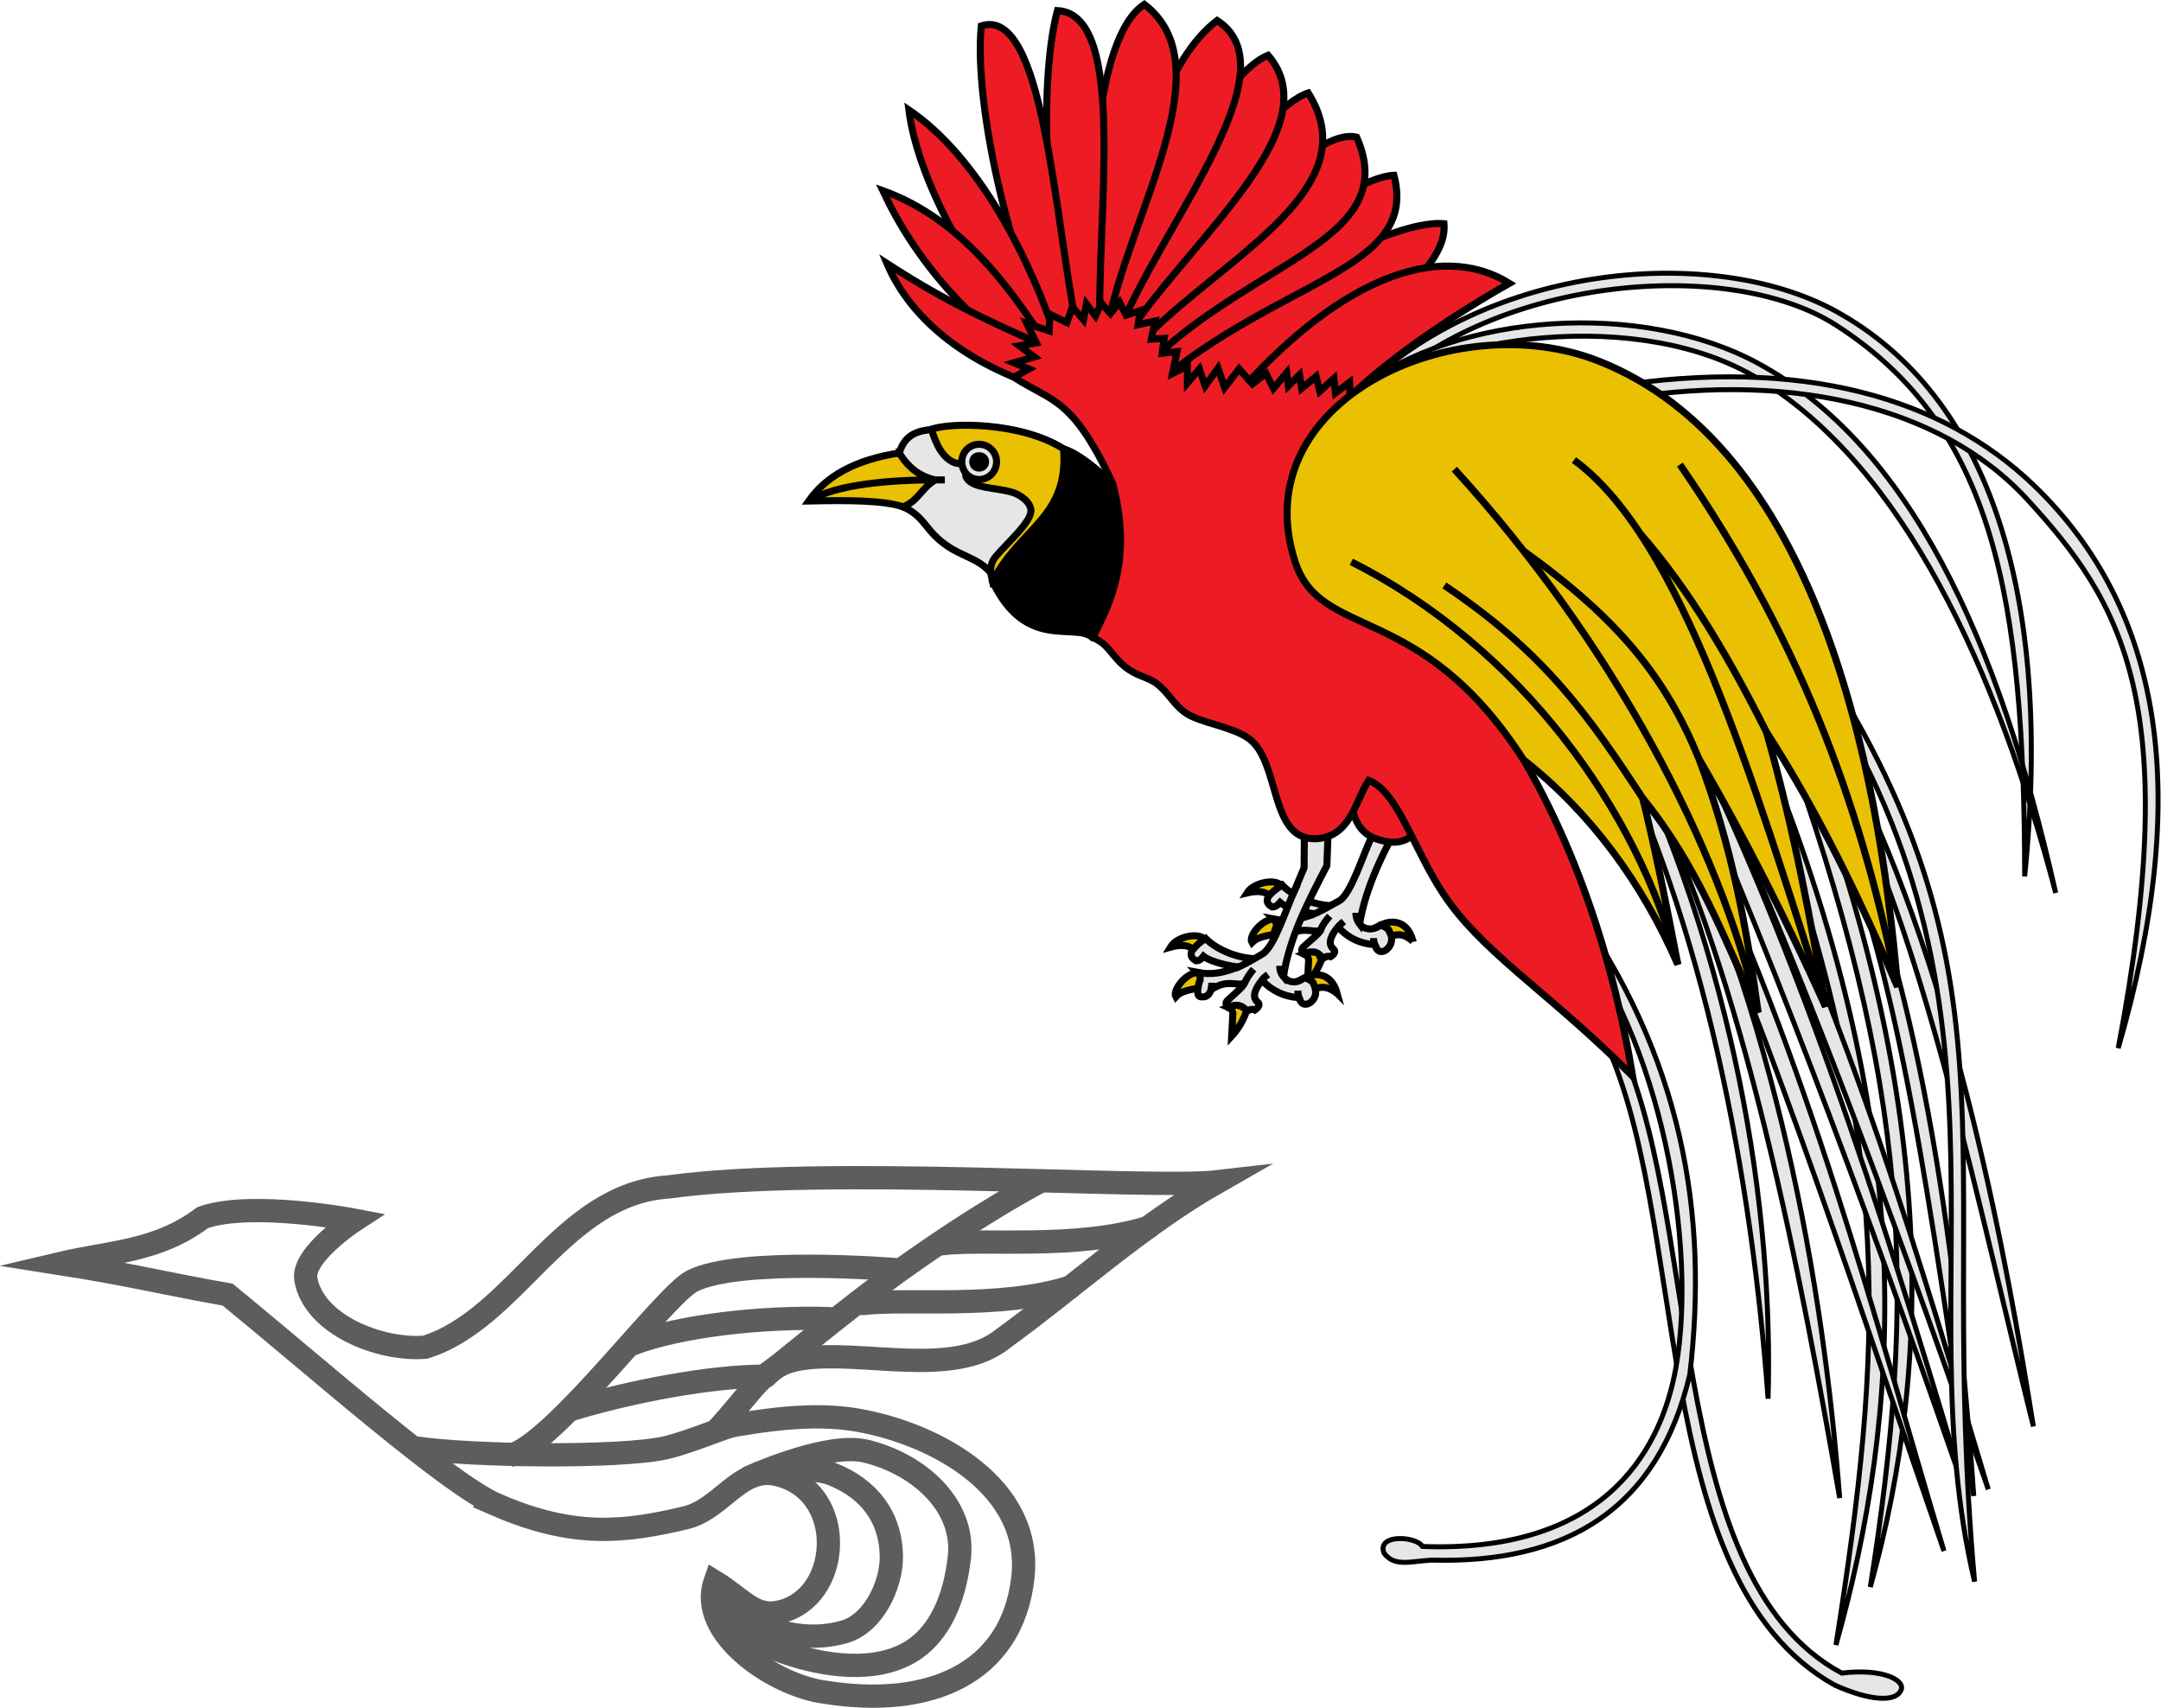 <?xml version="1.0" encoding="UTF-8" standalone="no"?>
<!-- Created with Inkscape (http://www.inkscape.org/) -->

<svg
   xmlns:dc="http://purl.org/dc/elements/1.1/"
   xmlns:cc="http://creativecommons.org/ns#"
   xmlns:rdf="http://www.w3.org/1999/02/22-rdf-syntax-ns#"
   xmlns:svg="http://www.w3.org/2000/svg"
   xmlns="http://www.w3.org/2000/svg"
   xmlns:xlink="http://www.w3.org/1999/xlink"
   xmlns:sodipodi="http://sodipodi.sourceforge.net/DTD/sodipodi-0.dtd"
   xmlns:inkscape="http://www.inkscape.org/namespaces/inkscape"
   height="1149.29"
   width="1454.128"
   version="1.1"
   id="svg2"
   inkscape:version="0.91 r13725"
   sodipodi:docname="Ch-C,_áll_- paradicsommadarak.svg">
  <defs
     id="defs32" />
  <sodipodi:namedview
     pagecolor="#ffffff"
     bordercolor="#666666"
     borderopacity="1"
     objecttolerance="10"
     gridtolerance="10"
     guidetolerance="10"
     inkscape:pageopacity="0"
     inkscape:pageshadow="2"
     inkscape:window-width="1366"
     inkscape:window-height="689"
     id="namedview30"
     showgrid="false"
     fit-margin-top="0"
     fit-margin-left="0"
     fit-margin-right="0"
     fit-margin-bottom="0"
     inkscape:zoom="0.36919735"
     inkscape:cx="728.29234"
     inkscape:cy="504.74524"
     inkscape:window-x="-9"
     inkscape:window-y="-9"
     inkscape:window-maximized="1"
     inkscape:current-layer="svg2" />
  <use
     height="100%"
     width="100%"
     id="use23"
     xlink:href="#grenouille"
     y="-7"
     x="300"
     transform="translate(-85.712,545.541)" />
  <use
     height="100%"
     width="100%"
     id="use23-6"
     xlink:href="#grenouille"
     y="-7"
     x="300"
     transform="translate(-85.712,545.541)" />
  <path
     inkscape:connector-curvature="0"
     style="display:inline;fill:#ffffff;fill-opacity:1;stroke:none"
     d="m 649.235,831.805 111.474,-0.128 -3.316,-78.185 7.27,-9.183 -59.563,-34.565 -59.818,34.565 7.653,9.566 -3.699,77.93 z"
     id="path4249" />
  <g
     id="g3467"
     transform="matrix(6.767,0,0,6.767,-4955.235,287.273)">
    <path
       sodipodi:nodetypes="sssssccsscsccccsccccs"
       d="m 781.68,107.205 c 7.663,3.31 12.719,2.705 18.749,1.275 3.535,-0.838 5.366,-5.05 8.928,-4.337 3.654,0.732 5.635,4.076 5.229,7.78 -0.328,2.991 -2.249,5.585 -5.229,5.995 -2.223,0.306 -3.527,-1.559 -5.995,-3.061 -1.766,5.075 5.838,10.324 10.969,10.969 10.371,1.645 18.544,-1.838 19.642,-11.351 1.036,-8.979 -8.467,-14.273 -16.326,-15.688 -4.568,-0.822 -9.511,-0.023 -13.902,0.765 3.788,-4.202 4.646,-6.337 8.163,-6.887 6.065,-0.948 15.211,2.006 20.152,-2.041 6.875,-4.976 13.62,-11.18 21.3,-15.56 -6.76,0.785 -38.919,-1.642 -54.589,0.51 -10.659,0.676 -15.167,13.103 -24.233,15.943 -4.536,0.363 -11.091,-2.275 -11.862,-6.76 -0.419,-2.436 4.847,-5.867 4.847,-5.867 0,0 -10.302,-1.982 -15.114,-0.255 -4.488,3.392 -9.21,3.387 -14.173,4.56 6.885,1.08 10.761,2.059 16.661,3.093 9.008,7.35 21.898,18.807 26.784,20.917 z"
       style="display:inline;fill:#ffffff;fill-opacity:1;stroke:#5d5d5d;stroke-width:2.315;stroke-linecap:butt;stroke-linejoin:miter;stroke-miterlimit:6;stroke-dasharray:none;stroke-opacity:1"
       id="path3174-6"
       inkscape:connector-curvature="0" />
    <path
       sodipodi:nodetypes="csc"
       id="path4303"
       d="m 808.209,94.514 c 0,0 8.94,-7.354 13.647,-10.714 8.401,-5.996 13.902,-8.801 13.902,-8.801"
       style="display:inline;fill:none;stroke:#5d5d5d;stroke-width:2.315px;stroke-linecap:butt;stroke-linejoin:miter;stroke-opacity:1"
       inkscape:connector-curvature="0" />
    <path
       sodipodi:nodetypes="csc"
       id="path4305"
       d="m 773.644,101.529 c 5.005,0.793 20.045,1.032 24.744,0 2.54,-0.558 7.27,-2.652 7.27,-2.296"
       style="display:inline;fill:none;stroke:#5d5d5d;stroke-width:2.315px;stroke-linecap:butt;stroke-linejoin:miter;stroke-opacity:1"
       inkscape:connector-curvature="0" />
    <path
       sodipodi:nodetypes="csc"
       id="path4307"
       d="m 782.955,102.295 c 4.414,-1.117 15.348,-15.919 18.111,-17.346 4.694,-2.424 20.28,-1.148 20.28,-1.148"
       style="display:inline;fill:none;stroke:#5d5d5d;stroke-width:2.315px;stroke-linecap:butt;stroke-linejoin:miter;stroke-opacity:1"
       inkscape:connector-curvature="0" />
    <path
       sodipodi:nodetypes="csssc"
       id="path4339"
       d="m 806.615,104.527 c 0,0 7.792,-3.62 11.734,-2.678 5.208,1.244 9.905,5.363 9.311,10.586 -0.432,3.801 -1.805,7.601 -4.974,9.438 -7.042,4.082 -19.718,-2.758 -18.622,-3.954"
       style="display:inline;fill:none;stroke:#5d5d5d;stroke-width:2.315px;stroke-linecap:butt;stroke-linejoin:miter;stroke-opacity:1"
       inkscape:connector-curvature="0" />
    <path
       sodipodi:nodetypes="csssc"
       id="path4341"
       d="m 807.38,104.144 c 0,0 5.072,-1.024 7.653,0 3.629,1.44 5.814,4.259 5.867,8.163 0.038,2.759 -1.721,6.683 -4.719,7.525 -6.684,1.878 -12.372,-3.189 -12.372,-3.189"
       style="display:inline;fill:none;stroke:#5d5d5d;stroke-width:2.315px;stroke-linecap:butt;stroke-linejoin:miter;stroke-opacity:1"
       inkscape:connector-curvature="0" />
    <path
       sodipodi:nodetypes="cc"
       id="path4381"
       d="m 795.174,91.182 c 4.618,-1.772 12.814,-2.725 19.53,-2.507"
       style="display:inline;fill:none;stroke:#5d5d5d;stroke-width:2.315px;stroke-linecap:round;stroke-linejoin:miter;stroke-opacity:1"
       inkscape:connector-curvature="0" />
    <path
       sodipodi:nodetypes="cc"
       id="path4383"
       d="m 788.975,97.733 c 6.032,-1.844 14.131,-3.365 19.436,-3.334"
       style="display:inline;fill:none;stroke:#5d5d5d;stroke-width:2.315px;stroke-linecap:round;stroke-linejoin:miter;stroke-opacity:1"
       inkscape:connector-curvature="0" />
    <path
       sodipodi:nodetypes="cc"
       id="path4381-0"
       d="m 818.086,87.174 c 4.393,-0.536 13.394,0.589 20.55,-1.614"
       style="display:inline;fill:none;stroke:#5d5d5d;stroke-width:2.315px;stroke-linecap:round;stroke-linejoin:miter;stroke-opacity:1"
       inkscape:connector-curvature="0" />
    <path
       sodipodi:nodetypes="cc"
       id="path4381-0-2"
       d="m 825.866,81.228 c 4.393,-0.536 13.394,0.589 20.55,-1.614"
       style="display:inline;fill:none;stroke:#5d5d5d;stroke-width:2.315px;stroke-linecap:round;stroke-linejoin:miter;stroke-opacity:1"
       inkscape:connector-curvature="0" />
  </g>
  <g
     id="g3701"
     transform="matrix(1.997,0,0,1.997,-1329.334,205.837)">
    <path
       style="visibility:visible;fill:#eac102;stroke:none"
       inkscape:connector-curvature="0"
       id="path373"
       d="m 1141.765,214.134 c -1.673,-6.834 -6.834,-7.531 -11.017,-5.439 1.255,0.279 2.092,0.837 2.789,1.534 0.418,0.837 0.697,1.534 0.976,2.231 2.789,-1.255 5.021,-0.279 7.252,1.674 z" />
    <path
       style="visibility:visible;fill:none;stroke:#000000;stroke-width:2.371"
       inkscape:connector-curvature="0"
       id="path375"
       d="m 1141.765,214.134 c -1.673,-6.834 -6.834,-7.531 -11.017,-5.439 1.255,0.279 2.092,0.837 2.789,1.534 0.418,0.837 0.697,1.534 0.976,2.231 2.789,-1.255 5.021,-0.279 7.252,1.674 z" />
    <path
       style="visibility:visible;fill:#eac102;stroke:none"
       inkscape:connector-curvature="0"
       id="path377"
       d="m 1095.743,206.882 c -0.279,-0.139 0.697,0.139 -0.976,-0.279 -4.184,0.279 -8.507,5.857 -7.252,7.949 1.673,-1.673 3.626,-2.092 8.228,-2.929 0.697,-1.255 1.116,-3.765 0,-4.742 l 0,0 z" />
    <path
       style="visibility:visible;fill:none;stroke:#000000;stroke-width:2.371"
       inkscape:connector-curvature="0"
       id="path379"
       d="m 1095.743,206.882 c -0.279,-0.139 0.697,0.139 -0.976,-0.279 -4.184,0.279 -8.507,5.857 -7.252,7.949 1.673,-1.673 3.626,-2.092 8.228,-2.929 0.697,-1.255 1.116,-3.765 0,-4.742 l 0,0 z" />
    <path
       style="visibility:visible;fill:#eac102;stroke:none"
       inkscape:connector-curvature="0"
       id="path381"
       d="m 1111.083,219.991 0.279,-0.139 c -1.395,-2.231 -3.486,-2.789 -6.415,-1.534 0.976,0.418 1.534,1.116 1.674,1.952 l -0.418,7.949 c 1.952,-2.231 3.626,-4.881 4.881,-8.228 l 0,0 z" />
    <path
       style="visibility:visible;fill:none;stroke:#000000;stroke-width:2.371"
       inkscape:connector-curvature="0"
       id="path383"
       d="m 1111.083,219.991 0.279,-0.139 c -1.395,-2.231 -3.486,-2.789 -6.415,-1.534 0.976,0.418 1.534,1.116 1.674,1.952 l -0.418,7.949 c 1.952,-2.231 3.626,-4.881 4.881,-8.228 l 0,0 z" />
    <path
       style="visibility:visible;fill:#eac102;stroke:none"
       inkscape:connector-curvature="0"
       id="path385"
       d="m 1097.695,195.725 c -1.534,-2.929 -9.483,-1.674 -11.854,2.092 3.486,-0.837 6.276,-0.558 7.531,0.976 0.976,-0.697 3.347,-2.371 4.323,-3.068 z" />
    <path
       style="visibility:visible;fill:none;stroke:#000000;stroke-width:2.371"
       inkscape:connector-curvature="0"
       id="path387"
       d="m 1097.695,195.725 c -1.534,-2.929 -9.483,-1.674 -11.854,2.092 3.486,-0.837 6.276,-0.558 7.531,0.976 0.976,-0.697 3.347,-2.371 4.323,-3.068 z" />
    <path
       style="visibility:visible;fill:#e6e6e6;stroke:none"
       inkscape:connector-curvature="0"
       id="path389"
       d="m 1118.614,201.722 c -6.973,1.674 -16.735,-2.092 -20.919,-6.555 -2.092,1.395 -3.208,2.092 -4.742,4.044 -0.697,1.534 -0.139,2.51 1.395,3.347 0.976,0 1.813,-0.558 2.65,-1.534 2.51,2.231 10.041,3.905 14.086,4.044 2.51,0.976 4.742,-1.116 7.531,-3.347 z" />
    <path
       style="visibility:visible;fill:none;stroke:#000000;stroke-width:2.371"
       inkscape:connector-curvature="0"
       id="path391"
       d="m 1118.614,201.722 c -6.973,1.674 -16.735,-2.092 -20.919,-6.555 -2.092,1.395 -3.208,2.092 -4.742,4.044 -0.697,1.534 -0.139,2.51 1.395,3.347 0.976,0 1.813,-0.558 2.65,-1.534 2.51,2.231 10.041,3.905 14.086,4.044 2.51,0.976 4.742,-1.116 7.531,-3.347 z" />
    <path
       style="visibility:visible;fill:#e6e6e6;stroke:none"
       inkscape:connector-curvature="0"
       id="path393"
       d="m 1127.679,179.269 c -2.789,5.857 -6.834,18.967 -10.739,21.198 -4.044,2.231 -6.973,3.905 -8.925,4.602 -0.139,0 -0.139,0.139 -0.279,0.139 -4.044,1.395 -8.089,2.371 -12.97,1.395 1.116,1.116 1.255,2.231 0.558,3.487 -0.697,2.65 -0.976,4.742 0.837,4.742 1.952,0.279 2.789,-1.395 3.068,-2.371 0.139,-0.697 0.279,-1.534 0.418,-2.371 -0.139,0.837 -0.279,1.674 -0.418,2.371 5.439,-3.765 8.647,-0.976 11.436,-2.092 0.558,-1.674 1.673,-3.208 3.068,-4.742 -1.395,1.534 -2.51,3.068 -3.068,4.742 -0.558,1.255 -4.044,3.905 -5.439,5.3 -1.116,0.837 -1.255,1.674 -0.279,2.65 2.929,-1.255 5.021,-0.697 6.415,1.534 l 0,0 c 0.976,-0.697 1.813,-0.837 2.65,-0.558 1.534,-0.976 1.813,-1.952 0.837,-2.65 -2.231,-2.092 0,-5.439 1.673,-7.391 3.347,3.765 7.531,5.718 12.412,5.997 0.558,2.231 1.952,2.929 3.765,1.813 1.534,-1.255 2.092,-2.789 1.813,-4.602 -0.279,-0.697 -0.558,-1.395 -0.976,-2.231 -0.697,-0.697 -1.534,-1.255 -2.789,-1.534 -0.139,0.139 -0.418,0.279 -0.558,0.418 -1.673,0.976 -3.347,1.116 -5.16,0.279 -0.418,-0.279 -0.837,-0.697 -1.255,-1.116 2.231,-13.388 8.647,-25.242 15.062,-37.236 l 0.697,-14.504 -8.228,-0.976 -0.279,16.038 -3.347,7.67 z" />
    <path
       style="visibility:visible;fill:none;stroke:#000000;stroke-width:2.371"
       inkscape:connector-curvature="0"
       id="path395"
       d="m 1127.679,179.269 c -2.789,5.857 -6.834,18.967 -10.739,21.198 -4.044,2.231 -6.973,3.905 -8.925,4.602 -0.139,0 -0.139,0.139 -0.279,0.139 -4.044,1.395 -8.089,2.371 -12.97,1.395 1.116,1.116 1.255,2.231 0.558,3.487 -0.697,2.65 -0.976,4.742 0.837,4.742 1.952,0.279 2.789,-1.395 3.068,-2.371 0.139,-0.697 0.279,-1.534 0.418,-2.371 -0.139,0.837 -0.279,1.674 -0.418,2.371 5.439,-3.765 8.647,-0.976 11.436,-2.092 0.558,-1.674 1.673,-3.208 3.068,-4.742 -1.395,1.534 -2.51,3.068 -3.068,4.742 -0.558,1.255 -4.044,3.905 -5.439,5.3 -1.116,0.837 -1.255,1.674 -0.279,2.65 2.929,-1.255 5.021,-0.697 6.415,1.534 0,0 0,0 0,0 0.976,-0.697 1.813,-0.837 2.65,-0.558 1.534,-0.976 1.813,-1.952 0.837,-2.65 -2.231,-2.092 0,-5.439 1.673,-7.391 0.418,-0.558 1.116,-1.116 1.952,-1.813 -0.837,0.697 -1.534,1.255 -1.952,1.813 3.347,3.765 7.531,5.718 12.412,5.997 -0.279,-0.558 -0.418,-1.395 -0.418,-2.231 0,0.837 0.139,1.674 0.418,2.231 0.558,2.231 1.952,2.929 3.765,1.813 1.534,-1.255 2.092,-2.789 1.813,-4.602 -0.279,-0.697 -0.558,-1.395 -0.976,-2.231 -0.697,-0.697 -1.534,-1.255 -2.789,-1.534 -0.139,0.139 -0.418,0.279 -0.558,0.418 -1.673,0.976 -3.347,1.116 -5.16,0.279 -0.418,-0.279 -0.837,-0.697 -1.255,-1.116 -0.837,-1.116 -1.255,-2.371 -1.255,-3.765 0,1.395 0.418,2.65 1.255,3.765 2.231,-13.388 8.647,-25.242 15.062,-37.236 l 0.697,-14.504 -8.228,-0.976 -0.279,16.038 -3.347,7.67 z" />
    <path
       style="visibility:visible;fill:#eac102;stroke:none"
       inkscape:connector-curvature="0"
       id="path397"
       d="m 1116.243,231.706 c -1.813,-6.694 -6.973,-7.391 -11.018,-5.3 1.116,0.279 2.092,0.837 2.789,1.534 0.418,0.837 0.697,1.534 0.837,2.231 2.789,-1.255 5.021,-0.279 7.391,1.534 z" />
    <path
       style="visibility:visible;fill:none;stroke:#000000;stroke-width:2.371"
       inkscape:connector-curvature="0"
       id="path399"
       d="m 1116.243,231.706 c -1.813,-6.694 -6.973,-7.391 -11.018,-5.3 1.116,0.279 2.092,0.837 2.789,1.534 0.418,0.837 0.697,1.534 0.837,2.231 2.789,-1.255 5.021,-0.279 7.391,1.534 z" />
    <path
       style="visibility:visible;fill:#eac102;stroke:none"
       inkscape:connector-curvature="0"
       id="path401"
       d="m 1070.082,224.872 c -0.279,0 0.837,0.279 -0.976,-0.279 -4.184,0.418 -8.368,6.136 -7.252,8.228 1.673,-1.813 3.765,-2.231 8.368,-3.068 0.697,-1.255 0.976,-3.765 -0.139,-4.881 l 0,0 z" />
    <path
       style="visibility:visible;fill:none;stroke:#000000;stroke-width:2.371"
       inkscape:connector-curvature="0"
       id="path403"
       d="m 1070.082,224.872 c -0.279,0 0.837,0.279 -0.976,-0.279 -4.184,0.418 -8.368,6.136 -7.252,8.228 1.673,-1.813 3.765,-2.231 8.368,-3.068 0.697,-1.255 0.976,-3.765 -0.139,-4.881 l 0,0 z" />
    <path
       style="visibility:visible;fill:#eac102;stroke:none"
       inkscape:connector-curvature="0"
       id="path405"
       d="m 1085.562,237.982 0.279,-0.279 c -1.395,-2.092 -3.487,-2.65 -6.415,-1.395 0.976,0.418 1.534,1.116 1.673,1.952 l -0.418,7.81 c 1.952,-2.092 3.626,-4.742 4.881,-8.089 l 0,0 z" />
    <path
       style="visibility:visible;fill:none;stroke:#000000;stroke-width:2.371"
       inkscape:connector-curvature="0"
       id="path407"
       d="m 1085.562,237.982 0.279,-0.279 c -1.395,-2.092 -3.487,-2.65 -6.415,-1.395 0.976,0.418 1.534,1.116 1.673,1.952 l -0.418,7.81 c 1.952,-2.092 3.626,-4.742 4.881,-8.089 l 0,0 z" />
    <path
       style="visibility:visible;fill:#eac102;stroke:none"
       inkscape:connector-curvature="0"
       id="path409"
       d="m 1071.895,213.855 c -1.534,-2.929 -9.483,-1.674 -11.854,2.231 3.486,-0.976 6.415,-0.697 7.531,0.837 1.116,-0.697 3.486,-2.51 4.323,-3.068 z" />
    <path
       style="visibility:visible;fill:none;stroke:#000000;stroke-width:2.371"
       inkscape:connector-curvature="0"
       id="path411"
       d="m 1071.895,213.855 c -1.534,-2.929 -9.483,-1.674 -11.854,2.231 3.486,-0.976 6.415,-0.697 7.531,0.837 1.116,-0.697 3.486,-2.51 4.323,-3.068 z" />
    <path
       style="visibility:visible;fill:#e6e6e6;stroke:none"
       inkscape:connector-curvature="0"
       id="path413"
       d="m 1092.953,219.573 c -6.973,1.674 -16.735,-1.952 -21.059,-6.415 -2.092,1.395 -3.068,2.231 -4.602,4.184 -0.697,1.395 -0.139,2.51 1.395,3.347 0.976,0 1.813,-0.558 2.51,-1.534 2.65,2.092 10.181,3.765 14.225,3.765 2.65,0.976 4.742,-1.116 7.531,-3.347 z" />
    <path
       style="visibility:visible;fill:none;stroke:#000000;stroke-width:2.371"
       inkscape:connector-curvature="0"
       id="path415"
       d="m 1092.953,219.573 c -6.973,1.674 -16.735,-1.952 -21.059,-6.415 -2.092,1.395 -3.068,2.231 -4.602,4.184 -0.697,1.395 -0.139,2.51 1.395,3.347 0.976,0 1.813,-0.558 2.51,-1.534 2.65,2.092 10.181,3.765 14.225,3.765 2.65,0.976 4.742,-1.116 7.531,-3.347 z" />
    <path
       style="visibility:visible;fill:#e6e6e6;stroke:none"
       inkscape:connector-curvature="0"
       id="path417"
       d="m 1101.879,196.98 c -2.789,5.997 -6.834,18.967 -10.739,21.338 -3.905,2.371 -6.834,3.905 -8.786,4.742 -0.139,0 -0.139,0 -0.279,0 -4.044,1.534 -7.949,2.51 -12.97,1.534 1.116,1.116 1.255,2.371 0.558,3.487 -0.558,2.789 -0.837,4.881 0.976,4.742 1.952,0.279 2.789,-1.395 3.068,-2.371 0.139,-0.697 0.279,-1.534 0.279,-2.371 0,0.837 -0.139,1.674 -0.279,2.371 5.439,-3.765 8.647,-1.116 11.296,-2.231 0.697,-1.534 1.673,-3.068 3.068,-4.742 -1.395,1.674 -2.371,3.208 -3.068,4.742 -0.558,1.395 -3.905,4.044 -5.3,5.439 -1.116,0.837 -1.255,1.674 -0.279,2.65 2.929,-1.255 5.021,-0.697 6.415,1.395 l 0,0 c 0.976,-0.697 1.813,-0.837 2.65,-0.418 1.534,-1.116 1.813,-2.092 0.837,-2.789 -2.231,-1.952 0,-5.299 1.534,-7.252 3.486,3.626 7.67,5.578 12.552,5.857 0.558,2.231 1.952,2.789 3.765,1.674 1.534,-1.255 2.092,-2.789 1.674,-4.602 -0.139,-0.697 -0.418,-1.395 -0.837,-2.231 -0.697,-0.697 -1.673,-1.255 -2.789,-1.534 -0.279,0.139 -0.418,0.279 -0.697,0.418 -1.534,1.116 -3.347,1.255 -5.021,0.418 -0.558,-0.418 -0.976,-0.837 -1.395,-1.255 2.092,-13.388 8.368,-25.242 14.643,-37.376 l 0.558,-14.504 -8.089,-0.837 -0.139,16.038 -3.208,7.67 z" />
    <path
       style="visibility:visible;fill:none;stroke:#000000;stroke-width:2.371"
       inkscape:connector-curvature="0"
       id="path419"
       d="m 1101.879,196.98 c -2.789,5.997 -6.834,18.967 -10.739,21.338 -3.905,2.371 -6.834,3.905 -8.786,4.742 -0.139,0 -0.139,0 -0.279,0 -4.044,1.534 -7.949,2.51 -12.97,1.534 1.116,1.116 1.255,2.371 0.558,3.487 -0.558,2.789 -0.837,4.881 0.976,4.742 1.952,0.279 2.789,-1.395 3.068,-2.371 0.139,-0.697 0.279,-1.534 0.279,-2.371 0,0.837 -0.139,1.674 -0.279,2.371 5.439,-3.765 8.647,-1.116 11.296,-2.231 0.697,-1.534 1.673,-3.068 3.068,-4.742 -1.395,1.674 -2.371,3.208 -3.068,4.742 -0.558,1.395 -3.905,4.044 -5.3,5.439 -1.116,0.837 -1.255,1.674 -0.279,2.65 2.929,-1.255 5.021,-0.697 6.415,1.395 0,0 0,0 0,0 0.976,-0.697 1.813,-0.837 2.65,-0.418 1.534,-1.116 1.813,-2.092 0.837,-2.789 -2.231,-1.952 0,-5.299 1.534,-7.252 0.418,-0.697 1.116,-1.255 2.092,-1.952 -0.976,0.697 -1.673,1.255 -2.092,1.952 3.486,3.626 7.67,5.578 12.552,5.857 -0.279,-0.697 -0.418,-1.534 -0.418,-2.371 0,0.837 0.139,1.674 0.418,2.371 0.558,2.231 1.952,2.789 3.765,1.674 1.534,-1.255 2.092,-2.789 1.674,-4.602 -0.139,-0.697 -0.418,-1.395 -0.837,-2.231 -0.697,-0.697 -1.673,-1.255 -2.789,-1.534 -0.279,0.139 -0.418,0.279 -0.697,0.418 -1.534,1.116 -3.347,1.255 -5.021,0.418 -0.558,-0.418 -0.976,-0.837 -1.395,-1.255 -0.837,-0.976 -1.255,-2.231 -1.255,-3.626 0,1.395 0.418,2.65 1.255,3.626 2.092,-13.388 8.368,-25.242 14.643,-37.376 l 0.558,-14.504 -8.089,-0.837 -0.139,16.038 -3.208,7.67 z" />
    <path
       style="visibility:visible;fill:#e6e6e6;stroke:none"
       inkscape:connector-curvature="0"
       id="path421"
       d="M 1122.659,29.766 C 1167.426,-15.001 1243.432,-20.579 1284.155,1.735 1336.034,30.185 1357.511,97.265 1347.888,192.238 1347.749,98.521 1337.707,40.784 1284.294,6.476 1248.034,-16.814 1167.286,-10.12 1126.982,31.579 Z" />
    <path
       style="visibility:visible;fill:none;stroke:#000000;stroke-width:1.674"
       inkscape:connector-curvature="0"
       id="path423"
       d="M 1122.659,29.766 C 1167.426,-15.001 1243.432,-20.579 1284.155,1.735 1336.034,30.185 1357.511,97.265 1347.888,192.238 1347.749,98.521 1337.707,40.784 1284.294,6.476 1248.034,-16.814 1167.286,-10.12 1126.982,31.579" />
    <path
       style="visibility:visible;fill:#e6e6e6;stroke:none"
       inkscape:connector-curvature="0"
       id="path425"
       d="m 1122.659,28.511 c 34.307,-26.637 96.786,-30.263 135.556,-9.065 50.903,27.753 80.887,92.742 100.133,178.371 -19.943,-75.588 -51.322,-143.645 -100.133,-173.211 -40.025,-24.406 -107.385,-14.783 -133.743,6.415 z" />
    <path
       style="visibility:visible;fill:none;stroke:#000000;stroke-width:1.674"
       inkscape:connector-curvature="0"
       id="path427"
       d="m 1122.659,28.511 c 34.307,-26.637 96.786,-30.263 135.556,-9.065 50.903,27.753 80.887,92.742 100.133,178.371 -19.943,-75.588 -51.322,-143.645 -100.133,-173.211 -40.025,-24.406 -107.385,-14.783 -133.743,6.415" />
    <path
       style="visibility:visible;fill:#e6e6e6;stroke:none"
       inkscape:connector-curvature="0"
       id="path429"
       d="m 1208.148,27.256 c 64.989,-10.32 112.127,3.905 142.529,32.913 44.209,42.257 53.414,105.014 28.729,189.946 22.035,-115.892 1.255,-150.2 -30.681,-184.925 -29.705,-32.355 -82.7,-43.791 -141.135,-33.052 z" />
    <path
       style="visibility:visible;fill:none;stroke:#000000;stroke-width:1.674"
       inkscape:connector-curvature="0"
       id="path431"
       d="m 1208.148,27.256 c 64.989,-10.32 112.127,3.905 142.529,32.913 44.209,42.257 53.414,105.014 28.729,189.946 22.035,-115.892 1.255,-150.2 -30.681,-184.925 -29.705,-32.355 -82.7,-43.791 -141.135,-33.052" />
    <path
       style="visibility:visible;fill:#e6e6e6;stroke:none"
       inkscape:connector-curvature="0"
       id="path433"
       d="m 1209.403,244.955 c 30.542,57.876 15.48,182.833 76.843,215.746 13.807,-1.673 21.059,2.371 20.082,5.439 -1.534,4.602 -10.739,3.905 -22.453,-1.395 -64.152,-35.842 -47.975,-158.986 -78.935,-220.209 z" />
    <path
       style="visibility:visible;fill:none;stroke:#000000;stroke-width:1.674"
       inkscape:connector-curvature="0"
       id="path435"
       d="m 1209.403,244.955 c 30.542,57.876 15.48,182.833 76.843,215.746 13.807,-1.673 21.059,2.371 20.082,5.439 -1.534,4.602 -10.739,3.905 -22.453,-1.395 -64.152,-35.842 -47.975,-158.986 -78.935,-220.209" />
    <path
       style="visibility:visible;fill:#e6e6e6;stroke:none"
       inkscape:connector-curvature="0"
       id="path437"
       d="m 1194.62,199.909 c 38.352,53.274 46.719,106.688 40.444,160.101 -10.739,45.604 -41.699,63.873 -87.024,62.618 -7.252,0.418 -12.552,2.371 -16.038,-2.371 -2.51,-6.555 10.878,-5.718 12.97,-2.231 58.574,2.231 80.051,-29.287 85.49,-60.805 6.973,-40.583 -4.463,-109.337 -36.678,-149.781 z" />
    <path
       style="visibility:visible;fill:none;stroke:#000000;stroke-width:1.674"
       inkscape:connector-curvature="0"
       id="path439"
       d="m 1194.62,199.909 c 38.352,53.274 46.719,106.688 40.444,160.101 -10.739,45.604 -41.699,63.873 -87.024,62.618 -7.252,0.418 -12.552,2.371 -16.038,-2.371 -2.51,-6.555 10.878,-5.718 12.97,-2.231 58.574,2.231 80.051,-29.287 85.49,-60.805 6.973,-40.583 -4.463,-109.337 -36.678,-149.781" />
    <path
       style="visibility:visible;fill:#e6e6e6;stroke:none"
       inkscape:connector-curvature="0"
       id="path441"
       d="m 1260.446,161.139 c 44.627,122.447 39.328,191.48 23.848,290.079 21.756,-77.54 28.868,-170.7 -22.872,-298.726 z" />
    <path
       style="visibility:visible;fill:none;stroke:#000000;stroke-width:1.674"
       inkscape:connector-curvature="0"
       id="path443"
       d="m 1260.446,161.139 c 44.627,122.447 39.328,191.48 23.848,290.079 21.756,-77.54 28.868,-170.7 -22.872,-298.726" />
    <path
       style="visibility:visible;fill:#e6e6e6;stroke:none"
       inkscape:connector-curvature="0"
       id="path445"
       d="m 1265.885,142.451 c 44.488,122.447 45.464,190.783 29.984,289.242 21.616,-77.401 22.732,-169.864 -29.008,-297.889 z" />
    <path
       style="visibility:visible;fill:none;stroke:#000000;stroke-width:1.674"
       inkscape:connector-curvature="0"
       id="path447"
       d="m 1265.885,142.451 c 44.488,122.447 45.464,190.783 29.984,289.242 21.616,-77.401 22.732,-169.864 -29.008,-297.889" />
    <path
       style="visibility:visible;fill:#e6e6e6;stroke:none"
       inkscape:connector-curvature="0"
       id="path449"
       d="m 1209.822,137.43 c 41.141,84.095 53.414,168.051 51.601,230.808 -5.439,-74.054 -21.337,-160.38 -55.505,-227.461 z" />
    <path
       style="visibility:visible;fill:none;stroke:#000000;stroke-width:1.674"
       inkscape:connector-curvature="0"
       id="path451"
       d="m 1209.822,137.43 c 41.141,84.095 53.414,168.051 51.601,230.808 -5.439,-74.054 -21.337,-160.38 -55.505,-227.461" />
    <path
       style="visibility:visible;fill:#e6e6e6;stroke:none"
       inkscape:connector-curvature="0"
       id="path453"
       d="m 1223.35,155.002 c 41.141,84.095 56.761,175.302 62.2,246.707 -12.691,-72.799 -31.937,-176.279 -66.105,-243.359 z" />
    <path
       style="visibility:visible;fill:none;stroke:#000000;stroke-width:1.674"
       inkscape:connector-curvature="0"
       id="path455"
       d="m 1223.35,155.002 c 41.141,84.095 56.761,175.302 62.2,246.707 -12.691,-72.799 -31.937,-176.279 -66.105,-243.359" />
    <path
       style="visibility:visible;fill:#e6e6e6;stroke:none"
       inkscape:connector-curvature="0"
       id="path457"
       d="m 1233.948,169.506 c 41.141,84.095 64.013,174.047 86.745,250.054 -26.637,-76.843 -57.179,-171.677 -90.65,-246.707 z" />
    <path
       style="visibility:visible;fill:none;stroke:#000000;stroke-width:1.674"
       inkscape:connector-curvature="0"
       id="path459"
       d="m 1233.948,169.506 c 41.141,84.095 64.013,174.047 86.745,250.054 -26.637,-76.843 -57.179,-171.677 -90.65,-246.707" />
    <path
       style="visibility:visible;fill:#e6e6e6;stroke:none"
       inkscape:connector-curvature="0"
       id="path461"
       d="m 1248.871,159.326 c 41.141,84.095 64.013,163.448 86.745,239.455 -26.637,-76.843 -57.04,-161.078 -90.65,-236.108 z" />
    <path
       style="visibility:visible;fill:none;stroke:#000000;stroke-width:1.674"
       inkscape:connector-curvature="0"
       id="path463"
       d="m 1248.871,159.326 c 41.141,84.095 64.013,163.448 86.745,239.455 -26.637,-76.843 -57.04,-161.078 -90.65,-236.108" />
    <path
       style="visibility:visible;fill:#e6e6e6;stroke:none"
       inkscape:connector-curvature="0"
       id="path465"
       d="m 1235.343,144.403 c 41.141,84.095 70.567,181.299 93.16,257.306 -26.498,-76.843 -63.594,-178.928 -97.204,-253.959 z" />
    <path
       style="visibility:visible;fill:none;stroke:#000000;stroke-width:1.674"
       inkscape:connector-curvature="0"
       id="path467"
       d="m 1235.343,144.403 c 41.141,84.095 70.567,181.299 93.16,257.306 -26.498,-76.843 -63.594,-178.928 -97.204,-253.959" />
    <path
       style="visibility:visible;fill:#e6e6e6;stroke:none"
       inkscape:connector-curvature="0"
       id="path469"
       d="m 1288.757,174.945 c 29.426,73.775 38.073,171.119 41.978,226.066 -11.994,-75.448 -21.895,-162.891 -43.93,-218.954 z" />
    <path
       style="visibility:visible;fill:none;stroke:#000000;stroke-width:1.674"
       inkscape:connector-curvature="0"
       id="path471"
       d="m 1288.757,174.945 c 29.426,73.775 38.073,171.119 41.978,226.066 -11.994,-75.448 -21.895,-162.891 -43.93,-218.954" />
    <path
       style="visibility:visible;fill:#e6e6e6;stroke:none"
       inkscape:connector-curvature="0"
       id="path473"
       d="m 1289.314,156.118 c 35.702,70.986 52.856,167.074 61.502,221.464 C 1332.408,303.528 1314.836,217.202 1287.92,163.37 Z" />
    <path
       style="visibility:visible;fill:none;stroke:#000000;stroke-width:1.674"
       inkscape:connector-curvature="0"
       id="path475"
       d="m 1289.314,156.118 c 35.702,70.986 52.856,167.074 61.502,221.464 C 1332.408,303.528 1314.836,217.202 1287.92,163.37" />
    <path
       style="visibility:visible;fill:#e6e6e6;stroke:none"
       inkscape:connector-curvature="0"
       id="path477"
       d="m 1270.766,115.674 c 82.143,114.637 36.399,214.073 60.247,314.206 -13.249,-147.829 19.943,-207.239 -60.247,-322.713 z" />
    <path
       style="visibility:visible;fill:none;stroke:#000000;stroke-width:1.674"
       inkscape:connector-curvature="0"
       id="path479"
       d="m 1270.766,115.674 c 82.143,114.637 36.399,214.073 60.247,314.206 -13.249,-147.829 19.943,-207.239 -60.247,-322.713" />
    <path
       style="visibility:visible;fill:#ed1c24;stroke:none"
       inkscape:connector-curvature="0"
       id="path481"
       d="m 1067.293,41.063 c 32.913,-19.664 86.884,-46.998 84.932,-68.754 -19.664,-1.813 -71.683,29.287 -98.599,52.019 z" />
    <path
       style="visibility:visible;fill:none;stroke:#000000;stroke-width:2.371"
       inkscape:connector-curvature="0"
       id="path483"
       d="m 1067.293,41.063 c 32.913,-19.664 86.884,-46.998 84.932,-68.754 -19.664,-1.813 -71.683,29.287 -98.599,52.019" />
    <path
       style="visibility:visible;fill:#ed1c24;stroke:none"
       inkscape:connector-curvature="0"
       id="path485"
       d="m 1054.462,27.117 c 41.978,-36.26 89.395,-39.049 80.887,-71.125 -17.014,0.697 -59.271,37.515 -87.024,63.455 z" />
    <path
       style="visibility:visible;fill:none;stroke:#000000;stroke-width:2.371"
       inkscape:connector-curvature="0"
       id="path487"
       d="m 1054.462,27.117 c 41.978,-36.26 89.395,-39.049 80.887,-71.125 -17.014,0.697 -59.271,37.515 -87.024,63.455" />
    <path
       style="visibility:visible;fill:#ed1c24;stroke:none"
       inkscape:connector-curvature="0"
       id="path489"
       d="m 1053.068,19.028 c 35.284,-34.447 84.932,-41.42 69.731,-75.867 -16.038,-4.184 -57.179,43.651 -75.727,70.986 z" />
    <path
       style="visibility:visible;fill:none;stroke:#000000;stroke-width:2.371"
       inkscape:connector-curvature="0"
       id="path491"
       d="m 1053.068,19.028 c 35.284,-34.447 84.932,-41.42 69.731,-75.867 -16.038,-4.184 -57.179,43.651 -75.727,70.986" />
    <path
       style="visibility:visible;fill:#ed1c24;stroke:none"
       inkscape:connector-curvature="0"
       id="path493"
       d="m 1046.373,16.378 c 26.079,-30.542 81.724,-53.693 60.108,-88.139 -16.317,5.299 -52.995,58.016 -68.615,87.163 z" />
    <path
       style="visibility:visible;fill:none;stroke:#000000;stroke-width:2.371"
       inkscape:connector-curvature="0"
       id="path495"
       d="m 1046.373,16.378 c 26.079,-30.542 81.724,-53.693 60.108,-88.139 -16.317,5.299 -52.995,58.016 -68.615,87.163" />
    <path
       style="visibility:visible;fill:#ed1c24;stroke:none"
       inkscape:connector-curvature="0"
       id="path497"
       d="m 1043.863,12.473 c 20.222,-32.773 70.846,-71.683 49.09,-96.925 -18.269,7.391 -43.093,63.036 -52.716,94.555 z" />
    <path
       style="visibility:visible;fill:none;stroke:#000000;stroke-width:2.371"
       inkscape:connector-curvature="0"
       id="path499"
       d="m 1043.863,12.473 c 20.222,-32.773 70.846,-71.683 49.09,-96.925 -18.269,7.391 -43.093,63.036 -52.716,94.555" />
    <path
       style="visibility:visible;fill:#ed1c24;stroke:none"
       inkscape:connector-curvature="0"
       id="path501"
       d="m 1042.05,10.102 c 14.504,-36.957 59.689,-89.395 33.75,-106.269 -16.875,12.83 -26.916,44.07 -39.746,102.643 z" />
    <path
       style="visibility:visible;fill:none;stroke:#000000;stroke-width:2.371"
       inkscape:connector-curvature="0"
       id="path503"
       d="m 1042.05,10.102 c 14.504,-36.957 59.689,-89.395 33.75,-106.269 -16.875,12.83 -26.916,44.07 -39.746,102.643" />
    <path
       style="visibility:visible;fill:#ed1c24;stroke:none"
       inkscape:connector-curvature="0"
       id="path505"
       d="m 1038.842,7.174 c 7.112,-37.794 39.746,-87.86 12.412,-108.78 -17.433,11.575 -18.409,67.918 -18.827,108.361 z" />
    <path
       style="visibility:visible;fill:none;stroke:#000000;stroke-width:2.371"
       inkscape:connector-curvature="0"
       id="path507"
       d="m 1038.842,7.174 c 7.112,-37.794 39.746,-87.86 12.412,-108.78 -17.433,11.575 -18.409,67.918 -18.827,108.361" />
    <path
       style="visibility:visible;fill:#ed1c24;stroke:none"
       inkscape:connector-curvature="0"
       id="path509"
       d="m 1036.332,9.405 c -1.395,-38.491 9.623,-107.664 -14.364,-108.919 -6.694,25.242 -3.765,78.238 5.718,109.895 z" />
    <path
       style="visibility:visible;fill:none;stroke:#000000;stroke-width:2.371"
       inkscape:connector-curvature="0"
       id="path511"
       d="m 1036.332,9.405 c -1.395,-38.491 9.623,-107.664 -14.364,-108.919 -6.694,25.242 -3.765,78.238 5.718,109.895" />
    <path
       style="visibility:visible;fill:#ed1c24;stroke:none"
       inkscape:connector-curvature="0"
       id="path513"
       d="M 1028.662,8.15 C 1020.852,-29.644 1017.505,-101.188 996.307,-94.354 c -2.51,25.94 9.204,77.819 23.987,107.385 z" />
    <path
       style="visibility:visible;fill:none;stroke:#000000;stroke-width:2.371"
       inkscape:connector-curvature="0"
       id="path515"
       d="M 1028.662,8.15 C 1020.852,-29.644 1017.505,-101.188 996.307,-94.354 c -2.51,25.94 9.204,77.819 23.987,107.385" />
    <path
       style="visibility:visible;fill:#ed1c24;stroke:none"
       inkscape:connector-curvature="0"
       id="path517"
       d="m 1022.107,12.473 c -9.065,-27.753 -26.358,-62.339 -50.206,-78.517 3.208,25.242 23.151,59.689 45.325,84.234 z" />
    <path
       style="visibility:visible;fill:none;stroke:#000000;stroke-width:2.371"
       inkscape:connector-curvature="0"
       id="path519"
       d="m 1022.107,12.473 c -9.065,-27.753 -26.358,-62.339 -50.206,-78.517 3.208,25.242 23.151,59.689 45.325,84.234" />
    <path
       style="visibility:visible;fill:#ed1c24;stroke:none"
       inkscape:connector-curvature="0"
       id="path521"
       d="m 1022.386,19.167 c -15.62,-24.685 -32.216,-48.254 -59.271,-58.016 10.878,23.29 28.729,44.349 56.342,62.618 z" />
    <path
       style="visibility:visible;fill:none;stroke:#000000;stroke-width:2.371"
       inkscape:connector-curvature="0"
       id="path523"
       d="m 1022.386,19.167 c -15.62,-24.685 -32.216,-48.254 -59.271,-58.016 10.878,23.29 28.729,44.349 56.342,62.618" />
    <path
       style="visibility:visible;fill:#ed1c24;stroke:none"
       inkscape:connector-curvature="0"
       id="path525"
       d="m 1022.107,29.069 c -29.426,-8.089 -49.369,-23.987 -57.597,-43.372 23.708,15.341 39.607,21.616 56.9,29.566 z" />
    <path
       style="visibility:visible;fill:none;stroke:#000000;stroke-width:2.371"
       inkscape:connector-curvature="0"
       id="path527"
       d="m 1022.107,29.069 c -29.426,-8.089 -49.369,-23.987 -57.597,-43.372 23.708,15.341 39.607,21.616 56.9,29.566" />
    <path
       style="visibility:visible;fill:#ed1c24;stroke:none"
       inkscape:connector-curvature="0"
       id="path529"
       d="m 1104.808,52.08 c 7.252,-20.501 44.767,-45.743 69.451,-59.689 -23.429,-14.504 -58.852,-2.65 -97.902,44.628 z" />
    <path
       style="visibility:visible;fill:none;stroke:#000000;stroke-width:2.371"
       inkscape:connector-curvature="0"
       id="path531"
       d="m 1104.808,52.08 c 7.252,-20.501 44.767,-45.743 69.451,-59.689 -23.429,-14.504 -58.852,-2.65 -97.902,44.628" />
    <path
       style="visibility:visible;fill:#eac102;stroke:none"
       inkscape:connector-curvature="0"
       id="path533"
       d="m 968.694,49.57 c -14.783,2.231 -24.685,7.81 -30.542,16.177 12.97,-0.279 25.103,-0.279 31.797,1.952 l 12.97,-1.255 4.881,-10.739 -19.106,-6.136 z" />
    <path
       style="visibility:visible;fill:none;stroke:#000000;stroke-width:2.371"
       inkscape:connector-curvature="0"
       id="path535"
       d="m 968.694,49.57 c -14.783,2.231 -24.685,7.81 -30.542,16.177 12.97,-0.279 25.103,-0.279 31.797,1.952 l 12.97,-1.255 4.881,-10.739 -19.106,-6.136 z" />
    <path
       style="visibility:visible;fill:#e6e6e6;stroke:none"
       inkscape:connector-curvature="0"
       id="path537"
       d="m 999.514,90.014 c -3.765,-4.742 -9.623,-5.578 -14.783,-9.204 -7.391,-5.021 -7.252,-9.762 -14.783,-13.109 5.16,-1.952 5.857,-5.997 10.878,-9.065 l 3.208,0 -3.208,0 c -6.834,-1.395 -10.46,-6.276 -12.133,-9.065 2.092,-7.113 7.391,-7.391 10.739,-7.949 l 37.933,19.525 0.976,8.647 -18.827,20.222 z" />
    <path
       style="visibility:visible;fill:none;stroke:#000000;stroke-width:2.371"
       inkscape:connector-curvature="0"
       id="path539"
       d="m 999.514,90.014 c -3.765,-4.742 -9.623,-5.578 -14.783,-9.204 -7.391,-5.021 -7.252,-9.762 -14.783,-13.109 5.16,-1.952 5.857,-5.997 10.878,-9.065 l 3.208,0 -3.208,0 c -6.834,-1.395 -10.46,-6.276 -12.133,-9.065 2.092,-7.113 7.391,-7.391 10.739,-7.949 l 37.933,19.525 0.976,8.647 -18.827,20.222 z" />
    <path
       style="visibility:visible;fill:#eac102;stroke:none"
       inkscape:connector-curvature="0"
       id="path541"
       d="m 1001.327,84.296 c 4.323,-5.021 11.575,-11.296 11.715,-15.201 0,-2.929 -3.486,-5.439 -6.276,-6.276 -5.718,-1.674 -13.109,-1.255 -15.341,-4.742 -0.837,-1.116 -0.139,-2.929 0.418,-5.021 -1.395,0.139 -3.487,0.418 -5.3,-0.558 -4.742,-2.51 -6.136,-8.786 -7.112,-10.878 5.997,-2.371 30.124,-2.65 44.628,6.555 7.112,26.777 -11.296,33.052 -23.987,44.628 -0.558,-2.51 -1.395,-5.439 1.255,-8.507 z" />
    <path
       style="visibility:visible;fill:none;stroke:#000000;stroke-width:2.371"
       inkscape:connector-curvature="0"
       id="path543"
       d="m 1000.072,92.803 c -0.558,-2.51 -1.395,-5.439 1.255,-8.507 4.323,-5.021 11.575,-11.296 11.715,-15.201 0,-2.929 -3.486,-5.439 -6.276,-6.276 -5.718,-1.674 -13.109,-1.255 -15.341,-4.742 -0.837,-1.116 -0.139,-2.929 0.418,-5.021 -1.395,0.139 -3.487,0.418 -5.3,-0.558 -4.742,-2.51 -6.136,-8.786 -7.112,-10.878 5.997,-2.371 30.124,-2.65 44.628,6.555 7.112,26.777 -11.296,33.052 -23.987,44.628 z" />
    <path
       style="visibility:visible;fill:#000000;stroke:none"
       inkscape:connector-curvature="0"
       id="path545"
       d="m 1040.656,60.029 c -5.021,-4.742 -11.296,-10.181 -16.596,-11.854 1.673,23.29 -14.225,26.079 -23.987,44.628 11.296,23.708 27.753,13.667 33.75,18.967 15.62,-1.116 29.147,-28.032 6.834,-51.74 z" />
    <path
       style="visibility:visible;fill:none;stroke:#000000;stroke-width:2.371"
       inkscape:connector-curvature="0"
       id="path547"
       d="m 1040.656,60.029 c -5.021,-4.742 -11.296,-10.181 -16.596,-11.854 1.673,23.29 -14.225,26.079 -23.987,44.628 11.296,23.708 27.753,13.667 33.75,18.967 15.62,-1.116 29.147,-28.032 6.834,-51.74 z" />
    <path
       style="visibility:visible;fill:none;stroke:#000000;stroke-width:2.371"
       inkscape:connector-curvature="0"
       id="path549"
       d="m 938.152,65.747 c 9.483,-5.857 28.59,-7.112 42.675,-7.112" />
    <path
       style="visibility:visible;fill:#e6e6e6;stroke:none"
       inkscape:connector-curvature="0"
       id="path551"
       d="m 995.61,46.641 c 3.208,0 5.857,2.65 5.857,5.857 0,3.347 -2.65,5.997 -5.857,5.997 -3.347,0 -5.857,-2.65 -5.857,-5.997 0,-3.208 2.51,-5.857 5.857,-5.857 z" />
    <path
       style="visibility:visible;fill:none;stroke:#000000;stroke-width:2.371;stroke-linecap:round;stroke-linejoin:round"
       inkscape:connector-curvature="0"
       id="path553"
       d="m 995.61,46.641 c 3.208,0 5.857,2.65 5.857,5.857 0,3.347 -2.65,5.997 -5.857,5.997 -3.347,0 -5.857,-2.65 -5.857,-5.997 0,-3.208 2.51,-5.857 5.857,-5.857 z" />
    <path
       style="visibility:visible;fill:#000000;stroke:none"
       inkscape:connector-curvature="0"
       id="path555"
       d="m 995.61,49.291 c 1.813,0 3.347,1.395 3.347,3.208 0,1.952 -1.534,3.347 -3.347,3.347 -1.952,0 -3.347,-1.395 -3.347,-3.347 0,-1.813 1.395,-3.208 3.347,-3.208 z" />
    <path
       style="visibility:visible;fill:#ed1c24;stroke:none"
       inkscape:connector-curvature="0"
       id="path557"
       d="m 1114.988,153.747 c 8.925,11.157 2.51,24.127 17.991,26.777 14.225,2.51 15.62,-18.409 20.082,-31.658 l -38.073,4.881 z" />
    <path
       style="visibility:visible;fill:none;stroke:#000000;stroke-width:2.371"
       inkscape:connector-curvature="0"
       id="path559"
       d="m 1114.988,153.747 c 8.925,11.157 2.51,24.127 17.991,26.777 14.225,2.51 15.62,-18.409 20.082,-31.658 l -38.073,4.881 z" />
    <path
       style="visibility:visible;fill:#ed1c24;stroke:none"
       inkscape:connector-curvature="0"
       id="path561"
       d="m 1033.822,111.769 c 5.578,2.231 6.136,5.997 11.017,9.902 3.626,2.929 7.531,3.487 10.181,5.3 4.602,3.347 5.997,7.531 10.599,10.46 4.742,3.068 15.062,4.323 20.64,8.228 10.878,7.531 6.973,33.75 22.174,33.889 12.273,0 13.946,-12.97 18.409,-19.664 10.46,3.905 15.759,25.8 27.474,41.559 13.528,18.269 35.423,31.797 61.502,58.155 -6.694,-40.165 -21.059,-86.326 -48.254,-124.539 l -46.998,-104.456 -0.139,-4.881 -4.742,3.626 -0.558,-4.881 -4.742,4.323 -1.255,-5.021 -4.881,4.044 -0.697,-4.602 -3.765,3.765 -0.558,-4.463 -4.463,5.3 -2.51,-5.021 -4.602,3.486 -4.463,-5.021 -4.881,6.276 -2.231,-6.555 -4.323,5.997 -1.952,-5.718 -4.044,4.742 0,-5.718 -5.021,2.51 1.534,-7.391 -5.021,0.558 0.697,-5.021 -4.323,0.279 1.255,-6.136 -5.718,1.255 0.697,-4.742 -4.742,1.534 -2.231,-4.323 -3.068,3.765 -3.068,-3.487 -1.952,4.323 -3.068,-4.044 -0.976,5.3 -3.765,-4.323 -1.813,5.3 -5.718,-2.789 -0.279,5.578 -7.531,-2.51 3.208,6.555 -5.718,0.976 5.021,3.765 -6.834,1.952 5.021,2.092 -5.021,2.789 c 12.691,8.368 19.664,6.415 33.331,35.981 6.136,23.987 0.279,38.352 -6.834,51.74 l 0,0 z" />
    <path
       style="visibility:visible;fill:none;stroke:#000000;stroke-width:2.371"
       inkscape:connector-curvature="0"
       id="path563"
       d="m 1033.822,111.769 c 5.578,2.231 6.136,5.997 11.017,9.902 3.626,2.929 7.531,3.487 10.181,5.3 4.602,3.347 5.997,7.531 10.599,10.46 4.742,3.068 15.062,4.323 20.64,8.228 10.878,7.531 6.973,33.75 22.174,33.889 12.273,0 13.946,-12.97 18.409,-19.664 10.46,3.905 15.759,25.8 27.474,41.559 13.528,18.269 35.423,31.797 61.502,58.155 -6.694,-40.165 -21.059,-86.326 -48.254,-124.539 l -46.998,-104.456 -0.139,-4.881 -4.742,3.626 -0.558,-4.881 -4.742,4.323 -1.255,-5.021 -4.881,4.044 -0.697,-4.602 -3.765,3.765 -0.558,-4.463 -4.463,5.3 -2.51,-5.021 -4.602,3.486 -4.463,-5.021 -4.881,6.276 -2.231,-6.555 -4.323,5.997 -1.952,-5.718 -4.044,4.742 0,-5.718 -5.021,2.51 1.534,-7.391 -5.021,0.558 0.697,-5.021 -4.323,0.279 1.255,-6.136 -5.718,1.255 0.697,-4.742 -4.742,1.534 -2.231,-4.323 -3.068,3.765 -3.068,-3.487 -1.952,4.323 -3.068,-4.044 -0.976,5.3 -3.765,-4.323 -1.813,5.3 -5.718,-2.789 -0.279,5.578 -7.531,-2.51 3.208,6.555 -5.718,0.976 5.021,3.765 -6.834,1.952 5.021,2.092 -5.021,2.789 c 12.691,8.368 19.664,6.415 33.331,35.981 6.136,23.987 0.279,38.352 -6.834,51.74 l 0,0 z" />
    <path
       style="visibility:visible;fill:#eac102;stroke:none"
       inkscape:connector-curvature="0"
       id="path565"
       d="m 1179.001,152.91 c 22.732,17.99 39.886,41.28 52.019,69.033 -4.044,-21.059 -7.949,-40.583 -11.854,-56.063 18.688,23.011 27.753,47.835 38.91,72.241 -3.765,-28.171 -8.925,-56.482 -19.943,-85.49 15.48,26.498 29.566,54.529 42.675,83.537 -5.16,-29.984 -10.739,-60.108 -19.943,-92.602 17.572,27.334 31.518,56.342 44.209,85.908 -6.415,-77.122 -28.171,-182.136 -100.691,-210.865 -48.811,-19.246 -119.657,13.667 -102.364,67.499 8.647,26.916 42.257,12.83 76.983,66.802 z" />
    <path
       style="visibility:visible;fill:none;stroke:#000000;stroke-width:2.371"
       inkscape:connector-curvature="0"
       id="path567"
       d="m 1179.001,152.91 c 22.732,17.99 39.886,41.28 52.019,69.033 -4.044,-21.059 -7.949,-40.583 -11.854,-56.063 18.688,23.011 27.753,47.835 38.91,72.241 -3.765,-28.171 -8.925,-56.482 -19.943,-85.49 15.48,26.498 29.566,54.529 42.675,83.537 -5.16,-29.984 -10.739,-60.108 -19.943,-92.602 17.572,27.334 31.518,56.342 44.209,85.908 -6.415,-77.122 -28.171,-182.136 -100.691,-210.865 -48.811,-19.246 -119.657,13.667 -102.364,67.499 8.647,26.916 42.257,12.83 76.983,66.802 z" />
    <path
       style="visibility:visible;fill:none;stroke:#000000;stroke-width:2.371"
       inkscape:connector-curvature="0"
       id="path569"
       d="m 1231.717,53.475 c 44.07,64.013 62.06,120.913 73.356,176" />
    <path
       style="visibility:visible;fill:none;stroke:#000000;stroke-width:2.371"
       inkscape:connector-curvature="0"
       id="path571"
       d="m 1196.015,51.941 c 36.26,26.498 60.108,107.106 84.792,184.228" />
    <path
       style="visibility:visible;fill:none;stroke:#000000;stroke-width:2.371"
       inkscape:connector-curvature="0"
       id="path573"
       d="m 1155.711,55.009 c 52.995,58.016 89.673,127.188 102.364,183.112" />
    <path
       style="visibility:visible;fill:none;stroke:#000000;stroke-width:2.371"
       inkscape:connector-curvature="0"
       id="path575"
       d="m 1120.985,86.248 c 57.319,28.868 96.925,84.374 110.035,135.696" />
    <path
       style="visibility:visible;fill:none;stroke:#000000;stroke-width:2.371"
       inkscape:connector-curvature="0"
       id="path577"
       d="m 1152.364,94.197 c 34.029,22.872 48.811,44.209 66.802,71.683" />
    <path
       style="visibility:visible;fill:none;stroke:#000000;stroke-width:2.371"
       inkscape:connector-curvature="0"
       id="path579"
       d="m 1238.132,152.632 c -11.017,-26.916 -26.498,-46.58 -58.853,-69.87" />
    <path
       style="visibility:visible;fill:none;stroke:#000000;stroke-width:2.371"
       inkscape:connector-curvature="0"
       id="path581"
       d="m 1260.864,143.567 c -12.412,-24.685 -25.94,-47.835 -42.396,-66.662" />
  </g>
</svg>
